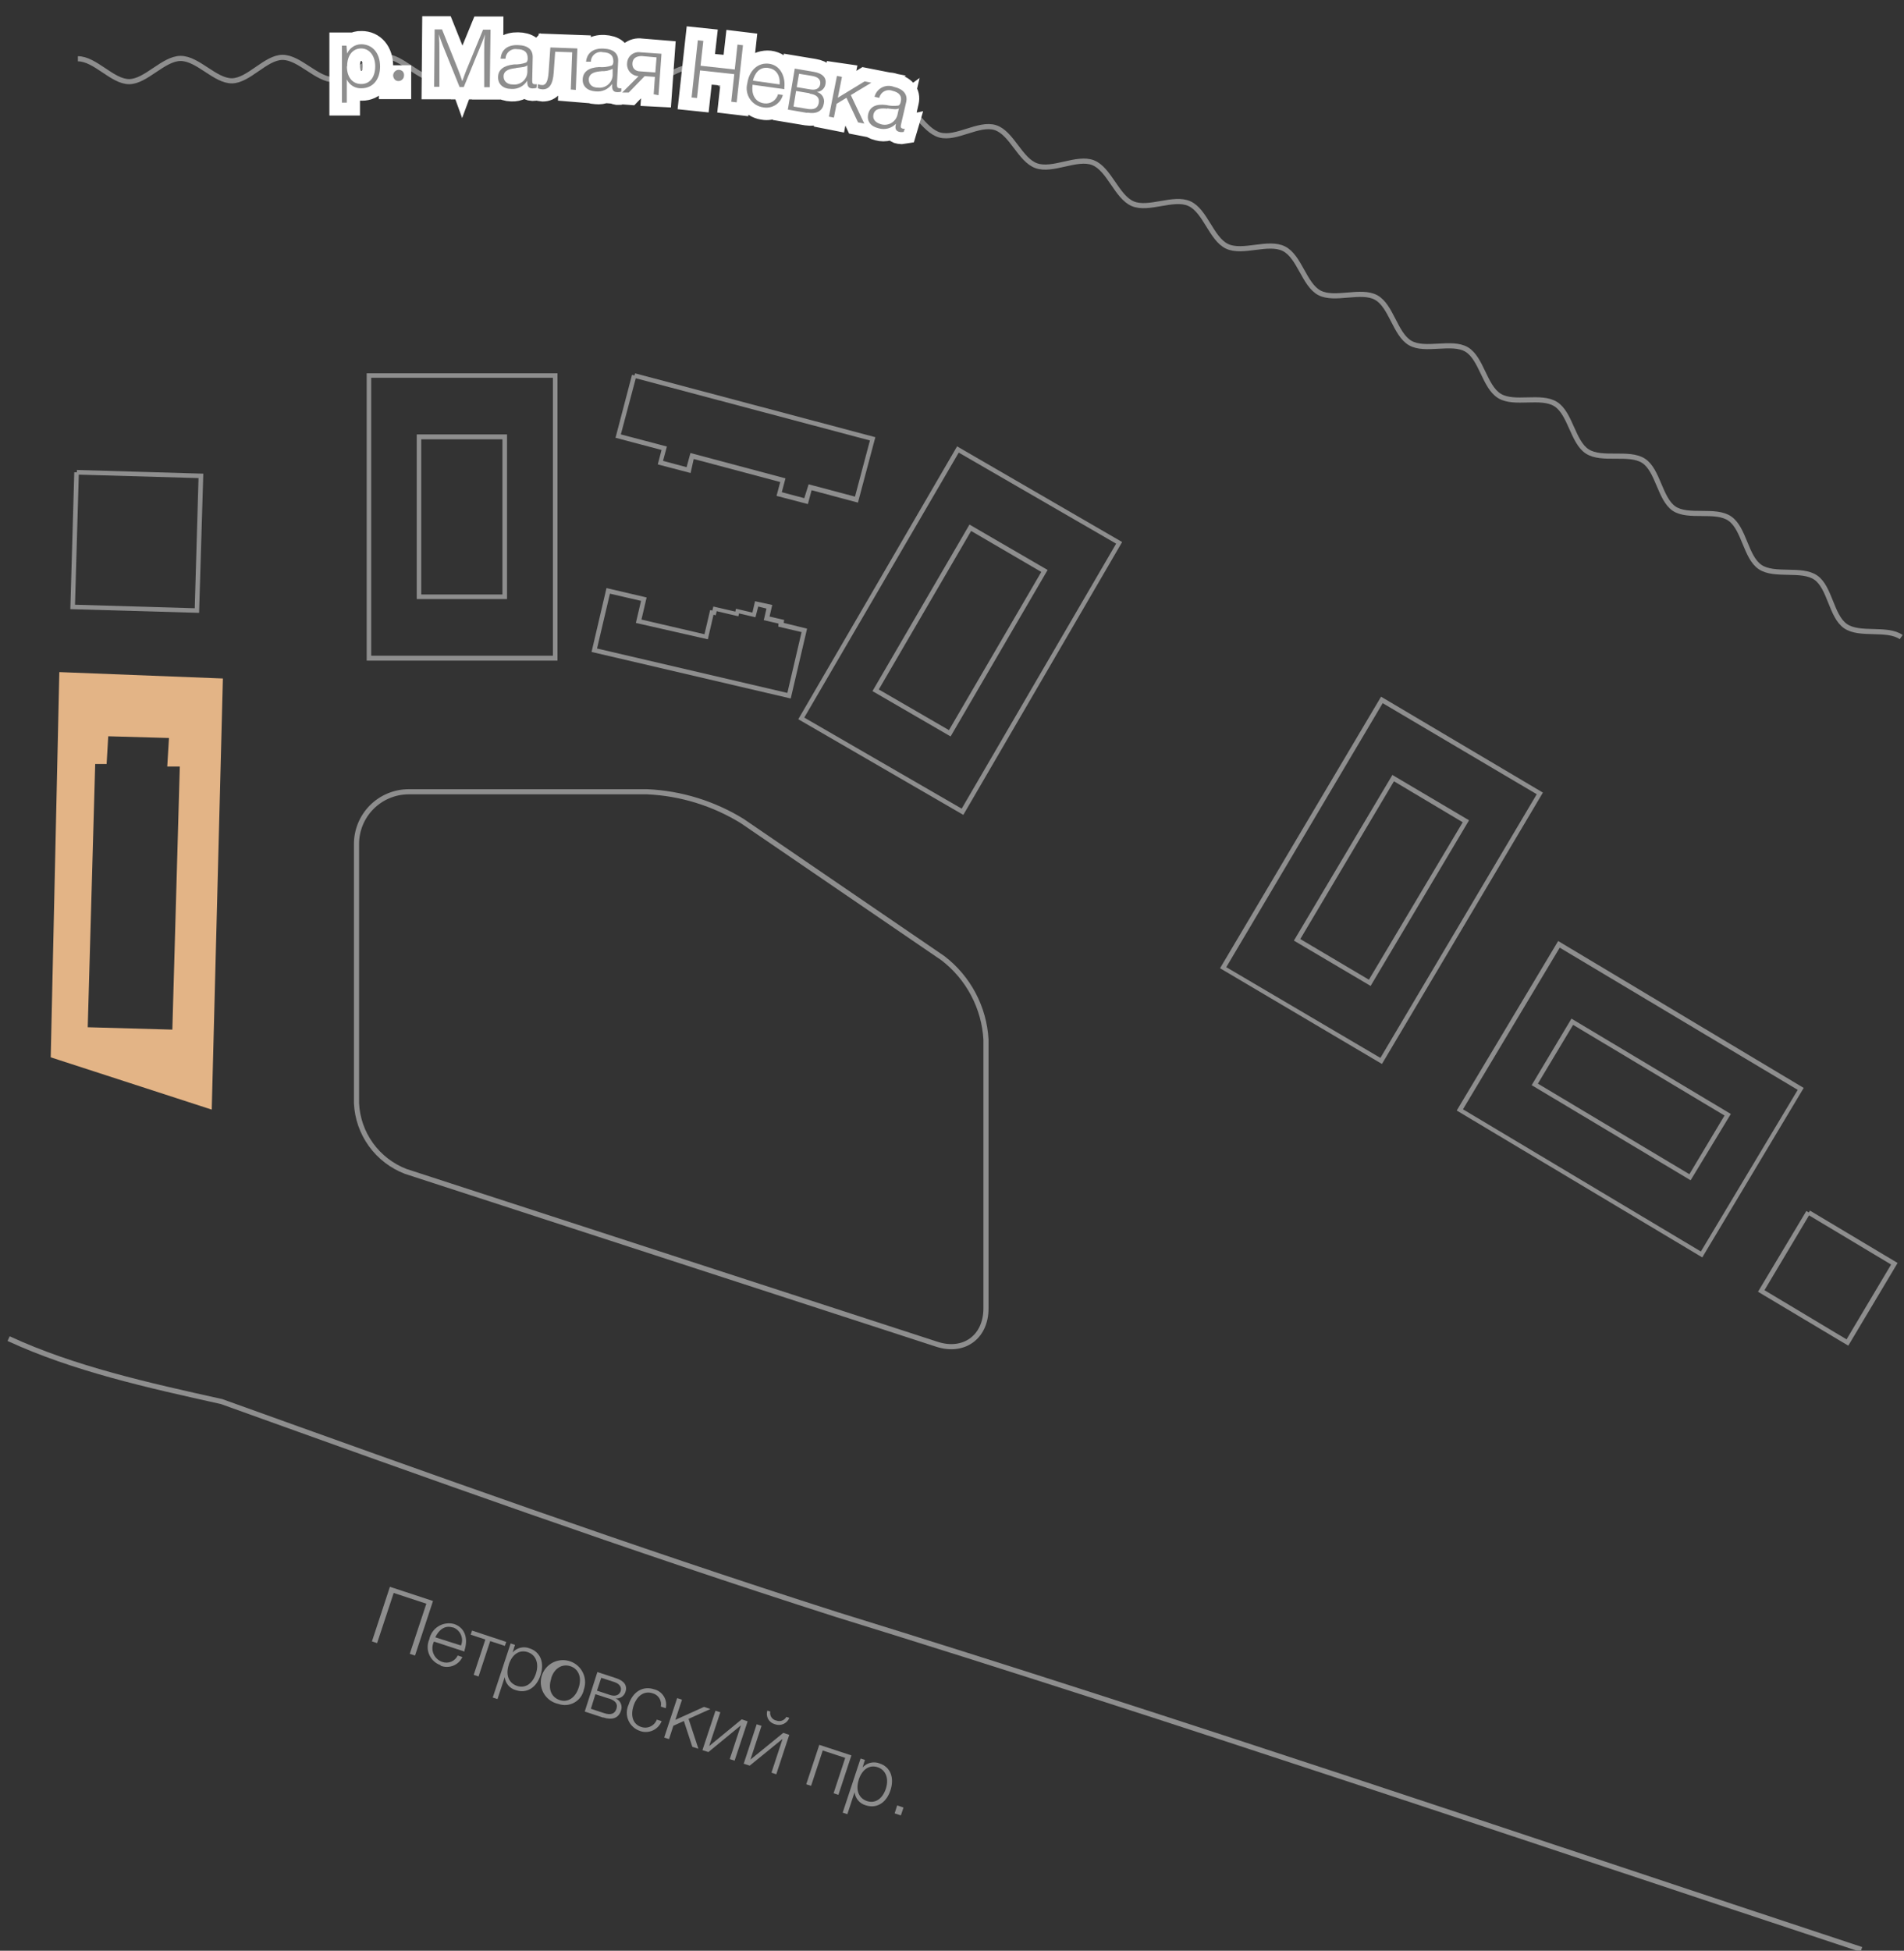 <svg width="371" height="380" viewBox="0 0 371 380" fill="none" xmlns="http://www.w3.org/2000/svg">
<rect x="0" y="0" width="371" height="380" fill="#333333" stroke="none"/>
<g clip-path="url(#clip0_30_3)">
<path d="M182.525 261.849C187.819 263.589 192.12 260.444 192.12 254.871V202.502C191.945 199.416 191.105 196.404 189.659 193.671C188.213 190.938 186.195 188.548 183.741 186.663L144.642 159.951C139.057 156.504 132.683 154.537 126.124 154.235H79.621C78.282 154.24 76.957 154.507 75.722 155.023C74.486 155.539 73.365 156.293 72.422 157.242C71.478 158.192 70.732 159.317 70.225 160.554C69.718 161.792 69.46 163.117 69.466 164.454V214.908C69.599 217.813 70.577 220.618 72.281 222.977C73.986 225.336 76.342 227.148 79.061 228.192L182.525 261.849Z" stroke="#8E8E8E" stroke-miterlimit="10"/>
<path d="M33.582 200.57L17.095 200.107L18.55 148.823H20.773L21.093 143.426L32.926 143.761L32.59 149.318H35.037L33.582 200.57ZM11.562 130.924L9.883 205.966L41.258 216.153L43.432 132.17L11.562 130.924Z" fill="#E3B486"/>
<path d="M39.611 92.27L14.984 91.551V91.998H14.472L13.705 118.662L38.795 119.381L39.611 92.27ZM15.352 92.461L38.683 93.132L37.947 118.487L14.616 117.8L15.352 92.461Z" fill="#8E8E8E"/>
<path d="M108.629 128.689V72.711H71.45V128.689H108.629ZM72.329 73.589H107.734V127.731H72.329V73.589ZM98.795 116.698V84.622H81.204V116.698H98.795ZM97.899 85.58V115.804H82.084V85.58H97.899Z" fill="#8E8E8E"/>
<path d="M218.65 105.586L186.491 86.953L186.268 87.336L155.548 140.105L187.707 158.738L218.65 105.586ZM186.811 88.166L217.483 105.905L187.387 157.524L156.715 139.786L186.811 88.166ZM204.13 111.03L188.906 102.185L170.004 134.629L185.228 143.458L185.452 143.075L204.13 111.03ZM171.236 134.309L189.226 103.43L202.899 111.413L184.908 142.229L171.236 134.309Z" fill="#8E8E8E"/>
<path d="M300.638 154.395L269.103 135.714L268.879 136.097L237.728 188.611L269.279 207.26L300.638 154.395ZM269.423 136.976L299.439 154.714L268.975 206.078L238.943 188.403L269.423 136.976ZM286.246 159.792L271.31 150.962L252.12 183.23L267.072 192.06L267.296 191.676L286.246 159.792ZM253.367 182.927L271.614 152.192L285.014 160.175L266.736 190.846L253.367 182.927Z" fill="#8E8E8E"/>
<path d="M351.458 211.922L351.075 211.698L303.612 183.31L283.847 216.329L331.693 244.94L351.458 211.922ZM285.062 216.089L303.916 184.603L350.291 212.305L331.421 243.791L285.062 216.089ZM337.258 216.999L306.203 198.43L298.447 211.395L298.831 211.618L329.422 229.916L337.258 216.999ZM299.662 211.092L306.523 199.644L336.027 217.303L329.182 228.734L299.662 211.092Z" fill="#8E8E8E"/>
<path d="M170.564 85.165L123.757 72.727L123.629 73.142L123.15 73.014L119.935 85.276L128.906 87.655L128.171 90.466L134.567 92.142L135.175 89.412L152.03 93.898L151.31 96.597L157.419 98.193L158.139 95.495L167.174 97.906L170.564 85.165ZM123.885 73.685L169.509 85.803L166.598 96.74L157.563 94.345L156.715 97.044L152.334 95.878L153.053 93.18L134.535 88.246L133.784 91.008L129.194 89.779L129.946 86.985L120.975 84.622L123.885 73.685Z" fill="#8E8E8E"/>
<path d="M157.259 122.462L152.718 121.345V121.201L152.814 120.77L149.951 120.099L150.367 118.295L150.479 117.848L147.121 117.113L146.609 119.333L143.411 118.582L143.283 119.141L138.997 118.151L138.805 118.934L138.373 118.838L137.27 123.548L124.989 120.69L125.996 116.395L125.564 116.283L118.176 114.559L115.266 126.997L154.077 136.066L157.259 122.462ZM151.646 122.063L156.188 123.133L153.421 134.98L116.337 126.326L118.848 115.645L124.909 117.05L123.901 121.345L137.926 124.538L139.029 119.748L139.461 119.86L139.653 119.061L143.874 120.051L144.002 119.492L147.201 120.243L147.744 118.151L149.343 118.55L148.928 120.371L148.816 120.802L151.694 121.472V121.6L151.646 122.063Z" fill="#8E8E8E"/>
<path d="M369.753 246.026L352.674 235.823L352.45 236.191L351.97 235.903L342.551 251.63L360.142 262.136L369.753 246.026ZM352.498 236.75L368.489 246.329L359.806 260.907L343.815 251.327L352.498 236.75Z" fill="#8E8E8E"/>
<path d="M15.176 11.448C18.55 11.448 21.876 15.902 25.154 15.902C28.433 15.902 31.823 11.4 35.181 11.384C38.539 11.368 41.913 15.775 45.192 15.743C48.47 15.711 51.764 11.176 55.058 11.176C58.352 11.176 61.775 15.551 65.069 15.535C68.363 15.519 71.721 11.017 74.999 11.001C78.278 10.985 81.684 15.439 84.978 15.455C88.272 15.471 91.695 11.033 94.989 11.081C98.283 11.129 101.561 15.663 104.855 15.759C108.15 15.855 111.7 11.528 114.994 11.687C118.288 11.847 121.391 16.477 124.589 16.717C127.787 16.956 131.673 12.773 134.967 13.092C138.261 13.412 141.092 18.218 144.386 18.633C147.68 19.048 151.598 15.104 154.876 15.631C158.155 16.158 160.633 21.123 163.896 21.762C167.158 22.401 171.332 18.744 174.578 19.511C177.824 20.277 179.887 25.402 183.117 26.297C186.348 27.191 190.745 23.838 193.943 24.86C197.142 25.881 198.741 31.15 201.939 32.284C205.137 33.418 209.855 30.464 212.989 31.693C216.123 32.923 217.595 38.335 220.697 39.676C223.799 41.018 228.693 38.255 231.779 39.676C234.865 41.097 236.033 46.526 239.087 47.979C242.141 49.432 247.083 46.925 250.153 48.442C253.223 49.959 254.119 55.483 257.109 57.048C260.1 58.612 265.185 56.329 268.143 57.958C271.102 59.587 271.853 65.127 274.78 66.819C277.706 68.512 282.887 66.356 285.782 68.081C288.676 69.805 289.268 75.361 292.178 77.134C295.089 78.906 300.286 76.894 303.149 78.73C306.011 80.566 306.459 86.107 309.289 87.943C312.12 89.779 317.397 87.943 320.227 89.747C323.058 91.551 323.426 97.187 326.192 99.071C328.959 100.955 334.3 99.071 337.082 101.035C339.865 102.999 340.153 108.523 342.935 110.439C345.718 112.355 351.043 110.599 353.809 112.515C356.576 114.431 356.816 120.035 359.598 121.967C362.381 123.899 367.69 122.175 370.456 124.107" stroke="#8E8E8E" stroke-miterlimit="10"/>
<path d="M176.289 24.955C176.162 24.981 176.032 24.981 175.905 24.955C175.377 24.828 175.457 24.508 175.569 24.045L176.545 19.75C176.897 18.25 175.953 17.228 174.162 16.812C173.789 16.664 173.388 16.597 172.987 16.616C172.586 16.635 172.193 16.739 171.835 16.922C171.478 17.105 171.164 17.362 170.914 17.677C170.664 17.991 170.485 18.355 170.388 18.744L171.3 18.952C171.359 18.681 171.477 18.427 171.644 18.206C171.812 17.985 172.025 17.803 172.27 17.673C172.515 17.542 172.785 17.466 173.062 17.45C173.339 17.434 173.616 17.478 173.874 17.579C175.138 17.882 175.841 18.457 175.473 19.766C175.377 20.149 175.25 20.357 175.026 20.453C174.226 20.567 173.412 20.529 172.627 20.341C170.628 20.086 169.429 20.66 169.125 22.097C168.821 23.534 169.589 24.54 171.204 24.907C171.807 25.078 172.446 25.078 173.05 24.909C173.654 24.74 174.199 24.408 174.626 23.95C174.466 24.668 174.386 25.418 175.33 25.546C175.589 25.594 175.854 25.594 176.113 25.546L176.289 24.955ZM175.25 21.028L174.946 22.321C174.863 22.654 174.713 22.967 174.505 23.241C174.297 23.514 174.035 23.742 173.736 23.911C173.437 24.08 173.106 24.186 172.764 24.223C172.422 24.26 172.076 24.226 171.747 24.125C170.644 23.87 170.148 23.135 170.276 22.209C170.564 20.932 171.971 20.996 173.011 21.091C174.05 21.187 174.866 21.299 175.25 21.028ZM165.831 18.441L169.812 15.966L168.517 15.711L163.304 18.904L164.104 14.849L163.112 14.705L161.513 22.688L162.488 22.88L163.016 20.181L164.935 19.016L167.174 23.806L168.405 24.045L165.831 18.441ZM160.537 20.134C160.654 19.653 160.577 19.146 160.323 18.722C160.068 18.298 159.657 17.991 159.178 17.866C159.589 17.827 159.974 17.647 160.265 17.355C160.557 17.064 160.738 16.68 160.777 16.27C160.985 15.056 160.17 14.226 158.539 13.954L154.797 13.332L153.453 21.315L157.195 21.938C159.146 22.209 160.298 21.587 160.537 20.134ZM159.914 16.334C159.786 17.132 159.114 17.515 158.011 17.323L155.356 16.892L155.804 14.274L158.459 14.721C159.53 14.912 160.01 15.455 159.914 16.334ZM159.642 19.862C159.482 20.868 158.746 21.283 157.387 21.06L154.733 20.613L155.116 17.643L157.771 18.09C159.162 18.313 159.738 18.952 159.578 19.862H159.642ZM152.654 18.425L151.694 18.281C151.543 18.864 151.178 19.37 150.672 19.698C150.166 20.026 149.555 20.153 148.96 20.054C147.025 19.782 146.465 18.106 146.689 16.429L152.878 17.291V17.02C153.181 14.801 152.302 12.677 149.935 12.358C149.401 12.307 148.862 12.367 148.351 12.534C147.841 12.701 147.371 12.971 146.97 13.328C146.57 13.685 146.247 14.12 146.022 14.607C145.798 15.094 145.676 15.622 145.665 16.158C145.524 16.667 145.492 17.2 145.573 17.722C145.654 18.244 145.845 18.744 146.134 19.186C146.423 19.629 146.803 20.005 147.249 20.289C147.695 20.574 148.196 20.76 148.72 20.836C149.551 21.002 150.415 20.845 151.134 20.397C151.853 19.949 152.374 19.244 152.59 18.425H152.654ZM151.918 16.365L146.705 15.631C147.105 14.162 148 12.917 149.743 13.156C151.278 13.364 152.094 14.577 151.918 16.365ZM144.802 8.734L143.747 8.606L143.203 13.396L136.55 12.773L137.094 7.983L136.023 7.871L134.791 19.048L135.863 19.16L136.454 13.779L143.107 14.37L142.515 19.734L143.587 19.862L144.802 8.734ZM128.411 18.313L128.986 10.33L124.893 9.995C124.576 9.942 124.252 9.958 123.942 10.041C123.632 10.125 123.344 10.274 123.096 10.478C122.849 10.683 122.649 10.938 122.509 11.226C122.369 11.515 122.293 11.83 122.286 12.15C122.257 12.463 122.294 12.778 122.393 13.077C122.492 13.375 122.651 13.649 122.861 13.883C123.072 14.117 123.328 14.305 123.614 14.435C123.9 14.566 124.21 14.636 124.525 14.641L121.327 17.834L122.606 17.93L125.692 14.737L127.707 14.881L127.467 18.265L128.411 18.313ZM127.931 11.049L127.723 14.066L124.861 13.859C123.773 13.859 123.262 13.172 123.262 12.262C123.273 12.047 123.331 11.836 123.432 11.645C123.533 11.454 123.674 11.288 123.846 11.157C124.018 11.026 124.217 10.935 124.428 10.888C124.639 10.842 124.858 10.842 125.069 10.889L127.931 11.049ZM121.183 17.036C121.055 17.05 120.926 17.05 120.799 17.036C120.255 17.036 120.287 16.669 120.303 16.19L120.543 11.799C120.623 10.202 119.52 9.404 117.697 9.308C115.874 9.213 114.498 10.139 114.29 11.863H115.234C115.258 11.593 115.338 11.332 115.47 11.096C115.603 10.859 115.783 10.654 116.001 10.492C116.219 10.331 116.468 10.217 116.733 10.159C116.997 10.101 117.271 10.099 117.537 10.155C118.832 10.155 119.632 10.665 119.552 12.007C119.552 12.422 119.44 12.629 119.232 12.757C118.468 13.024 117.656 13.128 116.849 13.06C114.834 13.156 113.795 13.923 113.651 15.408C113.507 16.892 114.514 17.723 116.177 17.802C116.793 17.877 117.417 17.781 117.981 17.524C118.545 17.268 119.028 16.862 119.376 16.349C119.376 17.084 119.376 17.818 120.351 17.946C120.616 17.971 120.883 17.938 121.135 17.85L121.183 17.036ZM119.488 13.348V14.657C119.462 15.003 119.366 15.341 119.206 15.649C119.045 15.957 118.824 16.229 118.554 16.449C118.285 16.669 117.973 16.831 117.639 16.927C117.305 17.022 116.954 17.048 116.609 17.004C115.474 17.004 114.786 16.302 114.834 15.408C114.834 14.098 116.305 13.923 117.329 13.811C118.076 13.845 118.82 13.685 119.488 13.348ZM112.26 17.387L112.547 9.308L107.302 9.117L106.966 13.907C106.838 15.759 106.407 16.477 105.751 16.445C105.449 16.442 105.151 16.383 104.871 16.27V17.068C105.144 17.189 105.437 17.259 105.735 17.276C107.046 17.276 107.798 16.397 107.974 13.986L108.262 9.947L111.556 10.059L111.3 17.308L112.26 17.387ZM104.632 16.317C104.509 16.332 104.386 16.332 104.264 16.317C103.704 16.317 103.736 15.982 103.736 15.487L103.848 11.176C103.848 9.58 102.745 8.829 100.922 8.797C99.099 8.765 97.723 9.58 97.547 11.368H98.491C98.502 11.095 98.572 10.829 98.696 10.585C98.82 10.342 98.995 10.129 99.209 9.959C99.423 9.789 99.671 9.668 99.936 9.602C100.201 9.537 100.477 9.529 100.746 9.58C102.025 9.58 102.841 10.027 102.809 11.368C102.829 11.511 102.812 11.657 102.759 11.791C102.705 11.926 102.618 12.044 102.505 12.134C101.748 12.411 100.943 12.536 100.138 12.502C98.139 12.661 97.116 13.46 97.084 14.928C97.052 16.397 98.011 17.212 99.674 17.26C100.285 17.296 100.895 17.167 101.438 16.886C101.981 16.605 102.438 16.182 102.761 15.663C102.761 16.397 102.761 17.132 103.784 17.164C104.05 17.168 104.314 17.13 104.568 17.052L104.632 16.317ZM102.825 12.677V13.986C102.809 14.334 102.723 14.674 102.571 14.987C102.419 15.3 102.204 15.578 101.941 15.805C101.677 16.032 101.37 16.203 101.038 16.308C100.706 16.413 100.356 16.448 100.01 16.413C98.875 16.413 98.155 15.775 98.187 14.817C98.187 13.492 99.61 13.22 100.634 13.22C101.657 13.22 102.505 13.012 102.825 12.677ZM95.581 5.716H94.109L90.831 13.699C90.559 14.37 90.335 15.072 90.079 15.759C89.824 15.056 89.6 14.338 89.328 13.651L86.13 5.668H84.754L84.658 16.844H85.682V10.043C85.682 8.893 85.682 7.776 85.586 6.626C85.794 7.313 86.034 8.015 86.305 8.686L89.552 16.86H90.511L93.885 8.622C94.157 7.967 94.413 7.281 94.637 6.61C94.557 7.776 94.493 8.941 94.477 10.123V16.892H95.501L95.581 5.716ZM77.622 15.216H76.327V16.812H77.622V15.216ZM67.58 8.829H66.684V20.006H67.644V15.392C67.89 15.938 68.298 16.395 68.812 16.704C69.327 17.012 69.923 17.156 70.522 17.116C72.697 17.116 74.12 15.392 74.104 12.837C74.088 10.282 72.633 8.526 70.426 8.542C69.817 8.514 69.215 8.674 68.7 9C68.185 9.325 67.783 9.801 67.548 10.362L67.58 8.829ZM70.362 9.372C72.073 9.372 73.145 10.713 73.161 12.837C73.177 14.96 72.105 16.27 70.442 16.286C68.779 16.302 67.644 14.976 67.644 12.869C67.644 10.761 68.651 9.372 70.362 9.372Z" stroke="white" stroke-width="5"/>
<path d="M78.725 14.705C78.727 14.848 78.699 14.989 78.644 15.121C78.589 15.253 78.508 15.372 78.406 15.471C78.303 15.574 78.181 15.655 78.046 15.71C77.912 15.765 77.767 15.793 77.622 15.791C77.436 15.792 77.254 15.743 77.094 15.647C76.952 15.55 76.836 15.418 76.758 15.264C76.659 15.094 76.605 14.902 76.599 14.705C76.602 14.508 76.657 14.315 76.758 14.146C76.854 13.98 76.992 13.842 77.158 13.747C77.369 13.63 77.612 13.583 77.851 13.615C78.09 13.647 78.313 13.755 78.486 13.923C78.665 14.142 78.751 14.423 78.725 14.705Z" fill="#8E8E8E"/>
<path d="M1.679 260.763C14.392 266.639 28.785 269.832 43.177 273.025C83.155 287.395 123.134 301.765 163.112 314.538C230.276 335.294 295.841 357.647 362.701 379.761" stroke="#8E8E8E"/>
<path d="M67.596 12.933C67.596 15.056 68.683 16.366 70.394 16.366C72.105 16.366 73.113 14.992 73.113 12.917C73.113 10.841 71.961 9.436 70.362 9.436C68.763 9.436 67.628 10.761 67.644 12.933M67.644 10.442C67.871 9.908 68.248 9.451 68.731 9.128C69.214 8.804 69.781 8.629 70.362 8.622C72.569 8.622 74.04 10.314 74.056 12.917C74.072 15.519 72.633 17.18 70.458 17.196C69.86 17.231 69.266 17.085 68.752 16.778C68.238 16.47 67.83 16.015 67.58 15.471V19.99H66.62V8.893H67.516L67.644 10.442Z" fill="#8E8E8E"/>
<path d="M95.437 16.988H94.349V10.219C94.349 9.037 94.349 7.871 94.509 6.69C94.285 7.376 94.013 8.063 93.742 8.718L90.367 16.956H89.552L86.242 8.75C85.97 8.063 85.746 7.376 85.522 6.674C85.602 7.824 85.634 8.957 85.618 10.107V16.908H84.594L84.69 5.732H86.13L89.328 13.715C89.6 14.402 89.84 15.12 90.079 15.823C90.335 15.136 90.559 14.434 90.831 13.763L94.125 5.78H95.581L95.437 16.988Z" fill="#8E8E8E"/>
<path d="M100.57 13.268C99.546 13.38 98.155 13.587 98.123 14.865C98.123 15.807 98.811 16.461 99.946 16.461C100.293 16.499 100.644 16.465 100.977 16.361C101.31 16.257 101.618 16.086 101.882 15.859C102.146 15.631 102.36 15.352 102.511 15.038C102.662 14.724 102.747 14.382 102.761 14.034V12.709C102.441 13.06 101.625 13.108 100.538 13.236M104.552 17.116C104.292 17.193 104.023 17.231 103.752 17.228C102.793 17.228 102.729 16.461 102.729 15.727C102.409 16.249 101.953 16.674 101.409 16.955C100.865 17.236 100.254 17.364 99.642 17.323C98.043 17.323 97.02 16.413 97.052 14.992C97.084 13.571 98.139 12.773 100.138 12.55C100.949 12.583 101.758 12.458 102.521 12.182C102.729 12.039 102.809 11.815 102.825 11.416C102.857 10.075 102.041 9.58 100.746 9.58C100.474 9.534 100.195 9.547 99.928 9.618C99.662 9.69 99.414 9.818 99.201 9.994C98.989 10.169 98.817 10.389 98.697 10.637C98.577 10.885 98.512 11.156 98.507 11.432H97.547C97.675 9.708 98.875 8.734 100.874 8.781C102.873 8.829 103.832 9.66 103.8 11.176L103.704 15.583C103.704 16.078 103.704 16.397 104.216 16.413C104.343 16.427 104.472 16.427 104.6 16.413L104.552 17.116Z" fill="#8E8E8E"/>
<path d="M111.22 17.435L111.492 10.187L108.182 10.075L107.894 14.114C107.734 16.525 106.966 17.451 105.655 17.404C105.362 17.387 105.075 17.317 104.808 17.196V16.398C105.088 16.509 105.386 16.569 105.687 16.573C106.359 16.573 106.775 15.887 106.902 14.034L107.238 9.245L112.499 9.436L112.196 17.515L111.22 17.435Z" fill="#8E8E8E"/>
<path d="M117.217 13.875C116.177 13.955 114.786 14.13 114.722 15.472C114.722 16.414 115.362 17.068 116.481 17.068C116.827 17.115 117.18 17.09 117.516 16.996C117.852 16.902 118.166 16.739 118.437 16.52C118.708 16.3 118.931 16.027 119.093 15.717C119.254 15.408 119.35 15.069 119.376 14.721V13.412C118.688 13.756 117.921 13.91 117.153 13.859M121.039 17.851C120.782 17.938 120.51 17.971 120.239 17.946C119.28 17.946 119.232 17.148 119.264 16.35C118.913 16.859 118.43 17.264 117.867 17.52C117.303 17.776 116.681 17.873 116.065 17.803C114.466 17.707 113.459 16.813 113.539 15.408C113.619 14.003 114.674 13.156 116.737 13.061C117.564 13.135 118.397 13.037 119.184 12.773C119.392 12.646 119.488 12.438 119.52 12.023C119.52 10.682 118.784 10.235 117.489 10.171C117.209 10.106 116.918 10.105 116.637 10.168C116.357 10.231 116.094 10.356 115.868 10.534C115.642 10.711 115.46 10.937 115.333 11.195C115.207 11.453 115.14 11.736 115.138 12.023H114.195C114.37 10.298 115.602 9.372 117.601 9.468C119.6 9.564 120.527 10.426 120.447 11.959L120.223 16.35C120.223 16.845 120.223 17.164 120.719 17.196C120.841 17.217 120.965 17.217 121.087 17.196L121.039 17.851Z" fill="#8E8E8E"/>
<path d="M125.037 10.921C123.949 10.921 123.294 11.384 123.23 12.31C123.166 13.236 123.725 13.907 124.829 13.907L127.691 14.114L127.931 11.177L125.037 10.921ZM127.371 18.361L127.611 14.976L125.612 14.833L122.51 18.026H121.231L124.429 14.833C124.115 14.825 123.806 14.754 123.521 14.622C123.236 14.491 122.981 14.303 122.771 14.07C122.561 13.837 122.402 13.563 122.302 13.266C122.202 12.969 122.164 12.654 122.19 12.342C122.2 12.021 122.278 11.706 122.419 11.417C122.561 11.129 122.763 10.874 123.011 10.669C123.259 10.465 123.549 10.316 123.86 10.233C124.17 10.15 124.495 10.134 124.813 10.187L128.891 10.474L128.315 18.553L127.371 18.361Z" fill="#8E8E8E"/>
<path d="M143.539 19.942L142.483 19.814L143.075 14.45L136.406 13.715L135.815 19.096L134.759 18.984L135.975 7.84L137.046 7.967L136.502 12.805L143.171 13.54L143.698 8.686L144.77 8.814L143.539 19.942Z" fill="#8E8E8E"/>
<path d="M149.727 13.236C147.984 12.981 147.089 14.242 146.705 15.711L151.918 16.445C152.046 14.657 151.23 13.444 149.727 13.252M148.72 20.916C148.192 20.842 147.687 20.656 147.237 20.372C146.787 20.088 146.402 19.711 146.109 19.267C145.815 18.823 145.62 18.322 145.535 17.797C145.45 17.272 145.478 16.735 145.617 16.222C145.985 13.683 147.744 12.119 149.887 12.422C152.03 12.725 153.085 14.881 152.83 17.1V17.372L146.641 16.509C146.401 18.186 146.961 19.862 148.896 20.134C149.485 20.221 150.087 20.088 150.585 19.761C151.083 19.435 151.444 18.936 151.598 18.361L152.542 18.505C152.326 19.314 151.813 20.012 151.104 20.459C150.395 20.906 149.544 21.069 148.72 20.916Z" fill="#8E8E8E"/>
<path d="M157.771 18.17L155.116 17.723L154.621 20.756L157.275 21.203C158.651 21.443 159.37 21.044 159.546 20.022C159.722 19 159.114 18.425 157.771 18.25M158.315 14.801L155.692 14.37L155.244 16.972L157.899 17.419C159.002 17.611 159.674 17.228 159.818 16.413C159.962 15.599 159.482 15.008 158.347 14.817M157.243 21.986L153.517 21.347L154.861 13.364L158.603 14.002C160.202 14.274 161.065 15.088 160.857 16.318C160.809 16.741 160.612 17.133 160.302 17.425C159.992 17.717 159.588 17.891 159.162 17.914C159.641 18.038 160.052 18.346 160.307 18.77C160.561 19.194 160.638 19.701 160.522 20.181C160.282 21.634 159.114 22.257 157.323 21.938" fill="#8E8E8E"/>
<path d="M168.405 24.077L167.19 23.838L164.935 19.048L163.016 20.213L162.488 22.912L161.513 22.72L163.08 14.785L164.056 14.976L163.256 19.032L168.469 15.855L169.78 16.11L165.783 18.521L168.405 24.077Z" fill="#8E8E8E"/>
<path d="M172.931 21.172C171.907 21.076 170.5 20.996 170.196 22.289C169.988 23.215 170.564 23.886 171.667 24.205C171.996 24.302 172.341 24.332 172.681 24.293C173.022 24.254 173.351 24.147 173.649 23.979C173.947 23.811 174.209 23.584 174.418 23.313C174.627 23.042 174.779 22.732 174.866 22.401L175.153 21.108C174.77 21.379 173.97 21.267 172.883 21.108M176.081 25.706C175.817 25.754 175.546 25.754 175.281 25.706C174.338 25.498 174.418 24.748 174.578 24.109C174.154 24.547 173.62 24.862 173.031 25.019C172.442 25.177 171.822 25.171 171.236 25.003C169.636 24.636 168.853 23.598 169.173 22.209C169.493 20.82 170.66 20.198 172.659 20.453C173.444 20.641 174.258 20.679 175.058 20.565C175.281 20.469 175.409 20.262 175.505 19.862C175.809 18.569 175.09 17.978 173.906 17.691C173.648 17.59 173.371 17.546 173.094 17.562C172.817 17.578 172.547 17.654 172.302 17.785C172.057 17.915 171.844 18.097 171.676 18.318C171.509 18.539 171.391 18.793 171.332 19.064L170.404 18.856C170.503 18.467 170.684 18.102 170.935 17.788C171.187 17.474 171.502 17.216 171.861 17.033C172.22 16.851 172.613 16.746 173.016 16.727C173.418 16.709 173.82 16.776 174.194 16.924C175.969 17.324 176.913 18.361 176.577 19.862L175.585 24.157C175.489 24.62 175.393 24.94 175.937 25.067C176.058 25.094 176.184 25.094 176.305 25.067L176.081 25.706Z" fill="#8E8E8E"/>
<path d="M80.868 322.505L79.845 322.17L83.075 312.398L76.711 310.307L73.48 320.078L72.473 319.743L75.975 309.109L84.371 311.871L80.868 322.505Z" fill="#8E8E8E"/>
<path d="M88.24 317.045C86.641 316.502 85.474 317.571 84.818 318.945L89.824 320.541C89.966 320.205 90.037 319.843 90.033 319.478C90.029 319.113 89.949 318.753 89.799 318.42C89.649 318.088 89.432 317.789 89.161 317.544C88.89 317.299 88.571 317.113 88.225 316.997M85.842 324.373C85.353 324.203 84.904 323.934 84.525 323.583C84.146 323.231 83.844 322.805 83.638 322.33C83.432 321.856 83.327 321.345 83.329 320.828C83.331 320.311 83.441 319.8 83.651 319.328C83.758 318.811 83.969 318.321 84.271 317.888C84.573 317.455 84.96 317.087 85.409 316.808C85.857 316.529 86.358 316.343 86.881 316.263C87.403 316.183 87.936 316.21 88.448 316.342C90.735 317.092 91.215 319.344 90.511 321.467V321.723L84.562 319.775C84.378 320.135 84.273 320.531 84.255 320.935C84.237 321.34 84.305 321.743 84.457 322.119C84.609 322.494 84.84 322.833 85.133 323.112C85.428 323.39 85.778 323.603 86.162 323.734C86.73 323.943 87.356 323.931 87.916 323.7C88.476 323.47 88.928 323.037 89.184 322.489L90.096 322.792C89.739 323.557 89.104 324.158 88.32 324.472C87.536 324.786 86.661 324.791 85.874 324.485" fill="#8E8E8E"/>
<path d="M95.516 319.679L93.246 326.576L92.302 326.257L94.573 319.376L91.71 318.434L91.982 317.635L98.635 319.839L98.379 320.621L95.516 319.679Z" fill="#8E8E8E"/>
<path d="M99.147 324.277C98.475 326.305 99.147 327.886 100.746 328.413C102.345 328.939 103.768 327.997 104.424 326.018C105.079 324.038 104.424 322.361 102.825 321.834C101.225 321.308 99.802 322.218 99.13 324.277M99.882 321.898C100.284 321.441 100.818 321.119 101.411 320.976C102.003 320.833 102.625 320.876 103.192 321.1C105.287 321.787 106.135 323.862 105.319 326.337C104.504 328.812 102.601 329.929 100.522 329.243C99.944 329.09 99.426 328.766 99.038 328.312C98.649 327.859 98.408 327.298 98.347 326.704L96.94 330.983L96.012 330.68L99.498 320.142L100.346 320.413L99.882 321.898Z" fill="#8E8E8E"/>
<path d="M107.414 326.976C106.742 328.987 107.414 330.6 109.013 331.159C110.612 331.718 112.1 330.76 112.755 328.764C113.411 326.768 112.755 325.124 111.156 324.581C109.557 324.038 107.958 324.98 107.382 326.976M113.779 329.083C113.676 329.615 113.46 330.119 113.144 330.56C112.829 331.001 112.423 331.368 111.952 331.638C111.482 331.908 110.958 332.073 110.418 332.123C109.878 332.172 109.333 332.105 108.821 331.925C107.962 331.749 107.178 331.317 106.571 330.685C105.964 330.053 105.565 329.251 105.426 328.387C105.286 327.523 105.414 326.636 105.791 325.846C106.169 325.056 106.778 324.4 107.539 323.964C108.299 323.528 109.174 323.333 110.048 323.406C110.922 323.479 111.752 323.816 112.43 324.371C113.107 324.927 113.599 325.676 113.84 326.517C114.081 327.359 114.06 328.254 113.779 329.083Z" fill="#8E8E8E"/>
<path d="M118.576 330.856L116.017 330.025L115.138 332.867L117.696 333.714C119.024 334.145 119.791 333.857 120.111 332.883C120.431 331.909 119.935 331.287 118.64 330.856M119.711 327.662L117.153 326.832L116.321 329.339L118.88 330.185C119.951 330.52 120.671 330.185 120.927 329.466C121.183 328.748 120.799 328.029 119.711 327.662ZM117.537 334.592L113.938 333.41L116.401 325.714L120.015 326.896C121.614 327.407 122.27 328.349 121.886 329.53C121.772 329.94 121.517 330.297 121.167 330.54C120.816 330.782 120.392 330.893 119.967 330.856C120.194 330.95 120.4 331.088 120.573 331.262C120.747 331.436 120.884 331.642 120.978 331.869C121.071 332.095 121.119 332.338 121.119 332.584C121.118 332.829 121.069 333.072 120.975 333.298C120.511 334.687 119.28 335.135 117.489 334.544" fill="#8E8E8E"/>
<path d="M124.733 337.194C124.225 337.032 123.758 336.763 123.363 336.405C122.968 336.048 122.654 335.611 122.442 335.122C122.23 334.634 122.125 334.106 122.134 333.574C122.143 333.042 122.266 332.518 122.494 332.037C123.31 329.514 125.277 328.365 127.435 329.067C127.828 329.159 128.199 329.328 128.527 329.563C128.854 329.798 129.132 330.096 129.344 330.438C129.557 330.781 129.7 331.162 129.764 331.559C129.829 331.957 129.815 332.363 129.722 332.755L128.763 332.436C128.88 331.882 128.779 331.305 128.481 330.823C128.184 330.342 127.712 329.993 127.164 329.85C125.564 329.323 124.109 330.281 123.454 332.276C122.798 334.272 123.358 335.885 124.909 336.396C125.505 336.612 126.162 336.584 126.738 336.318C127.313 336.052 127.759 335.569 127.979 334.975L128.923 335.278C128.607 336.083 127.99 336.734 127.201 337.092C126.413 337.45 125.516 337.486 124.701 337.194" fill="#8E8E8E"/>
<path d="M136.087 340.659L134.903 340.276L133.256 335.246L131.209 336.172L130.362 338.775L129.418 338.471L131.945 330.792L132.888 331.095L131.593 335.023L137.174 332.5L138.421 332.915L134.168 334.831L136.087 340.659Z" fill="#8E8E8E"/>
<path d="M142.195 342.671L144.37 336.093L138.037 341.298L136.87 340.93L139.413 333.25L140.356 333.554L138.181 340.132L144.514 334.927L145.681 335.31L143.139 342.974L142.195 342.671Z" fill="#8E8E8E"/>
<path d="M150.319 345.321L152.478 338.743L146.081 343.948L144.914 343.565L147.44 335.885L148.384 336.188L146.225 342.766L152.622 337.561L153.789 337.945L151.262 345.624L150.319 345.321ZM150.095 333.41C150.015 333.791 150.089 334.189 150.302 334.515C150.515 334.841 150.849 335.07 151.23 335.15C151.592 335.297 151.995 335.307 152.363 335.177C152.731 335.048 153.039 334.788 153.229 334.448L153.805 334.64C153.591 335.176 153.174 335.606 152.643 335.836C152.113 336.067 151.513 336.078 150.975 335.869C150.7 335.798 150.443 335.671 150.219 335.498C149.996 335.324 149.81 335.106 149.674 334.858C149.537 334.609 149.453 334.336 149.427 334.054C149.4 333.772 149.432 333.488 149.519 333.219L150.095 333.41Z" fill="#8E8E8E"/>
<path d="M162.424 349.329L164.695 342.431L160.314 340.994L158.043 347.876L157.099 347.572L159.642 339.892L165.895 341.952L163.368 349.632L162.424 349.329Z" fill="#8E8E8E"/>
<path d="M167.334 346.694C166.678 348.722 167.334 350.303 168.933 350.845C170.532 351.388 171.971 350.398 172.611 348.434C173.251 346.471 172.611 344.778 171.012 344.251C169.413 343.724 168.005 344.634 167.318 346.694M168.069 344.315C168.474 343.856 169.011 343.534 169.606 343.391C170.201 343.248 170.826 343.292 171.396 343.517C173.49 344.203 174.322 346.279 173.506 348.754C172.691 351.229 170.804 352.346 168.709 351.676C168.129 351.519 167.61 351.191 167.219 350.736C166.828 350.28 166.584 349.717 166.518 349.121L165.111 353.4L164.199 353.097L167.686 342.559L168.533 342.83L168.069 344.315Z" fill="#8E8E8E"/>
<path d="M175.537 353.64L174.322 353.24L174.818 351.692L176.049 352.107L175.537 353.64Z" fill="#8E8E8E"/>
</g>
<defs>
<clipPath id="clip0_30_3">
<rect width="371" height="380" fill="white"/>
</clipPath>
</defs>
</svg>

